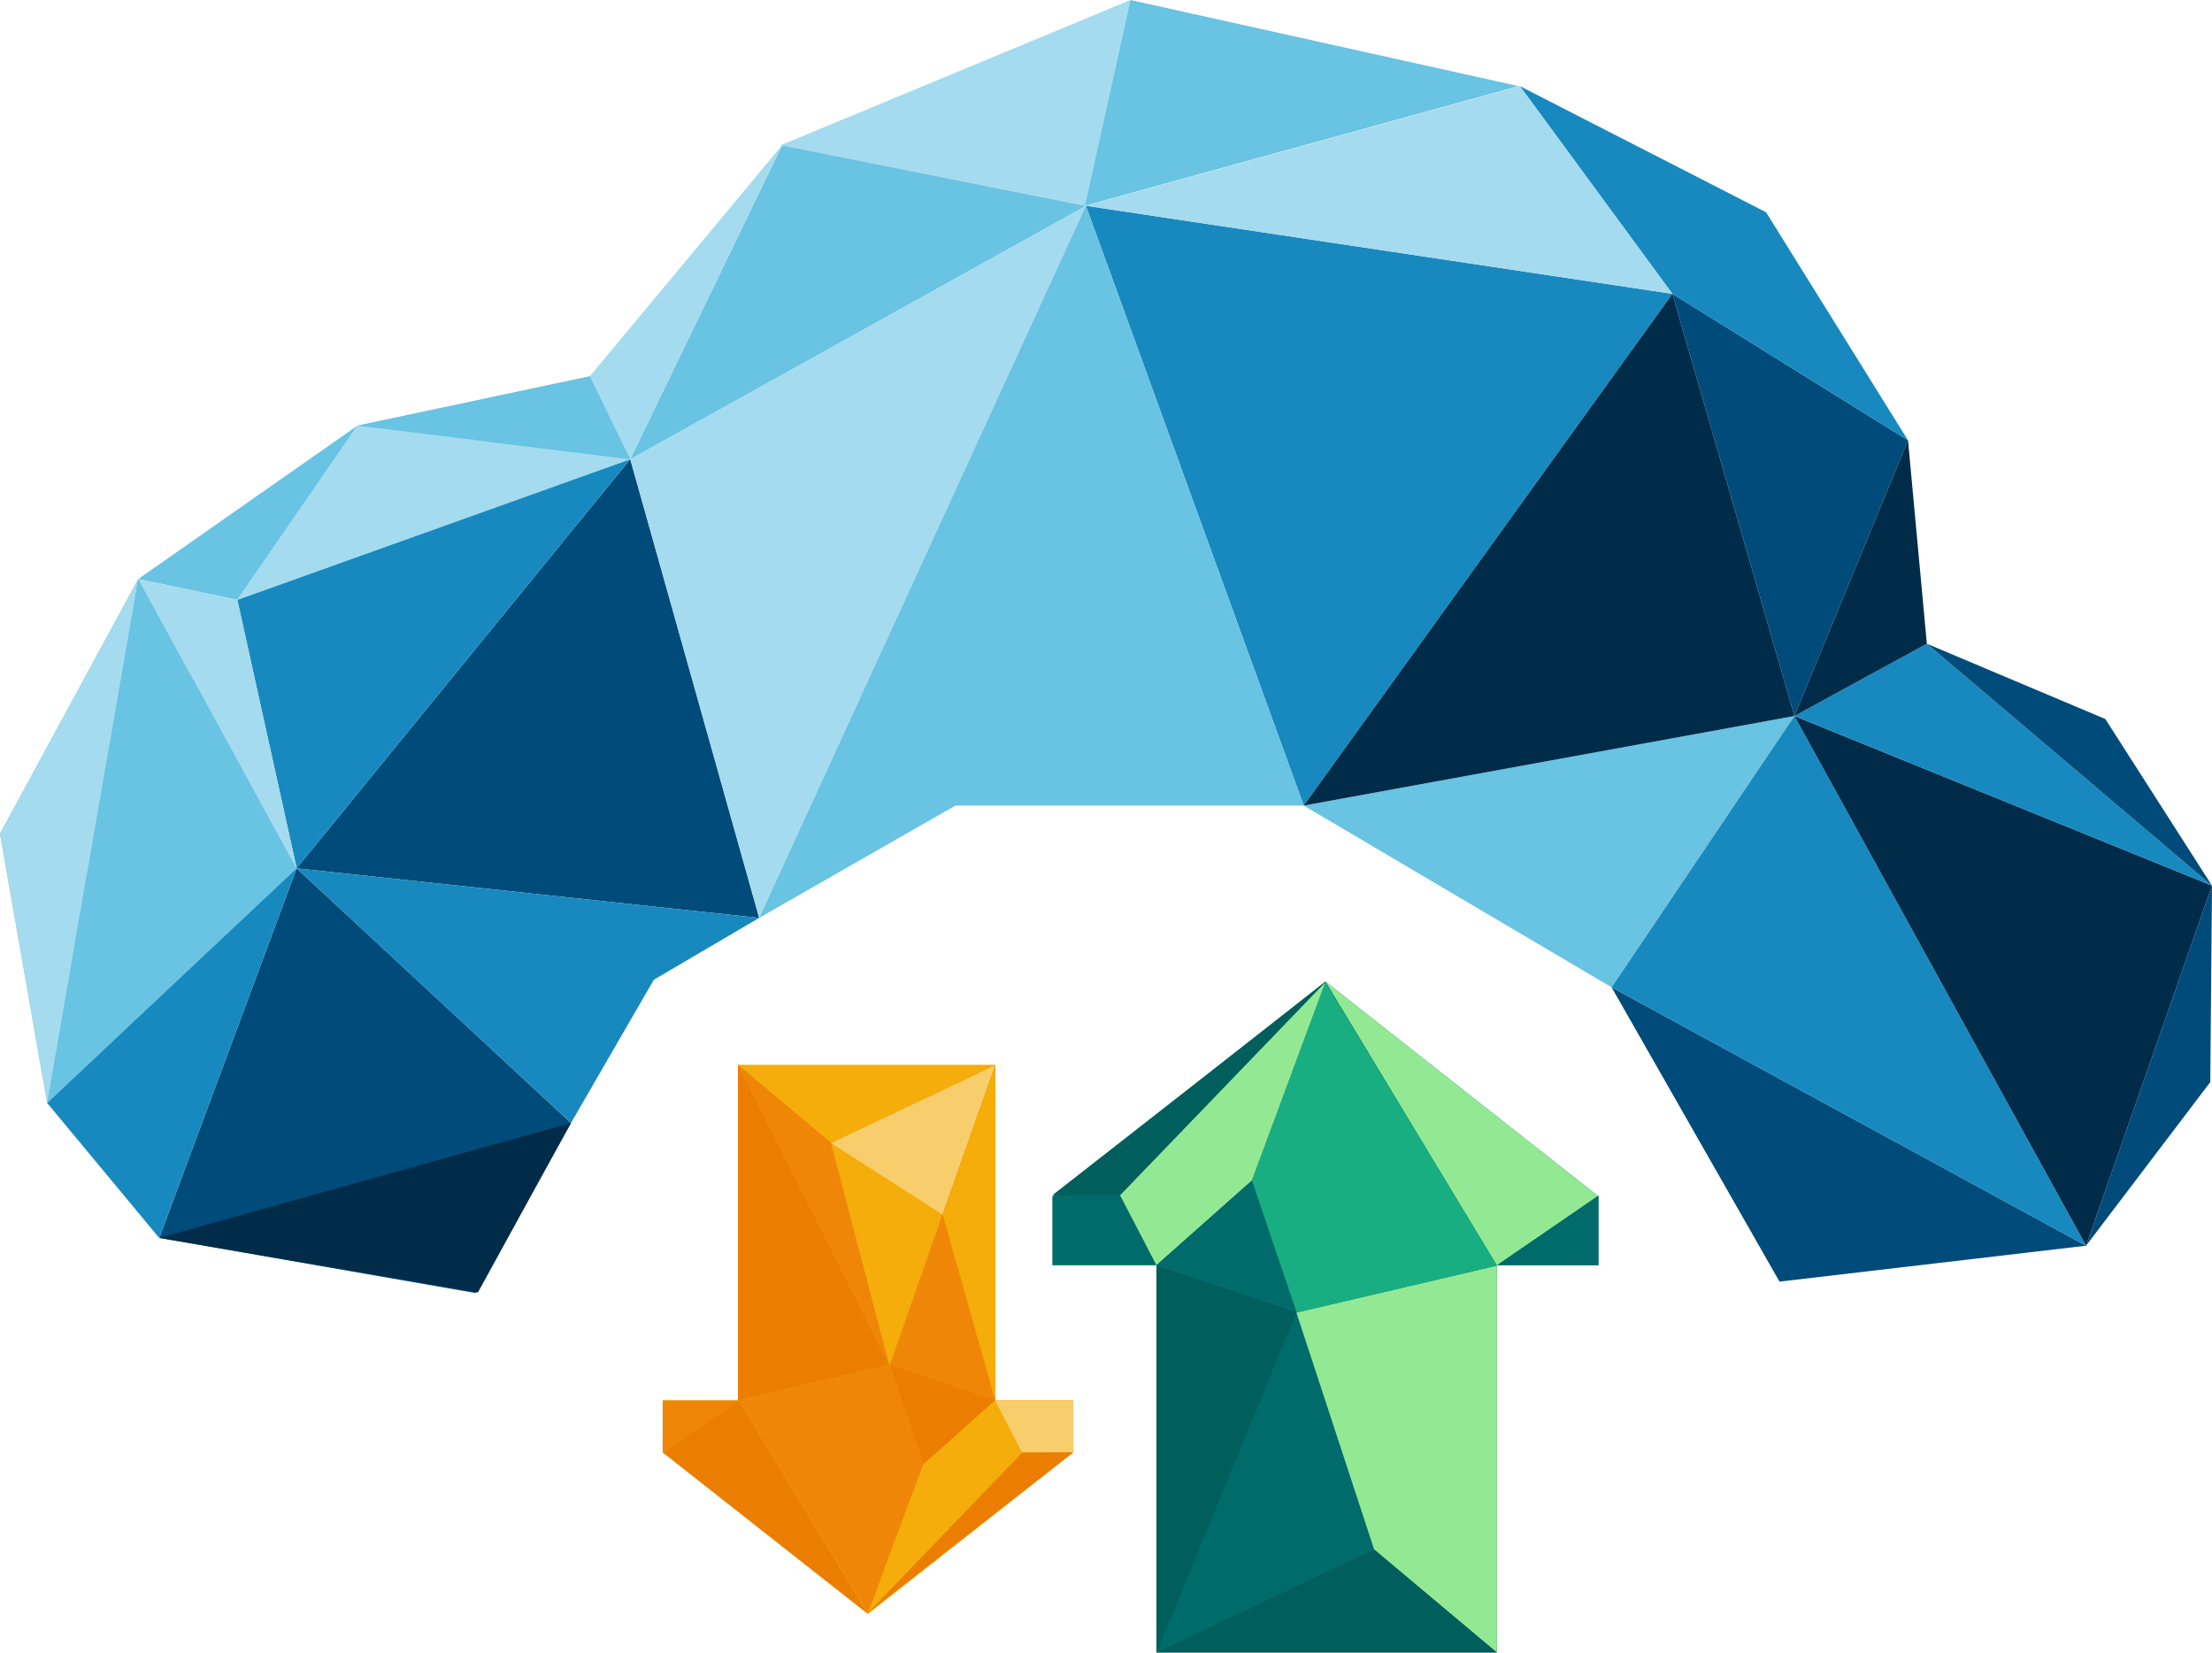<?xml version="1.0" encoding="UTF-8"?>
<svg xmlns="http://www.w3.org/2000/svg" id="Layer_1" version="1.1" viewBox="0 0 1022.4 763.9">
  <!-- Generator: Adobe Illustrator 29.2.0, SVG Export Plug-In . SVG Version: 2.1.0 Build 108)  -->
  <defs>
    <style>
      .st0 {
        fill: #f08608;
      }

      .st1 {
        fill: #93e993;
      }

      .st2 {
        fill: #006b6a;
      }

      .st3 {
        fill: #002c4a;
      }

      .st4 {
        fill: #eb7e00;
      }

      .st5 {
        fill: #a4dbee;
      }

      .st6 {
        fill: #1889be;
      }

      .st7 {
        fill: #69c3e2;
      }

      .st8 {
        fill: #f4ad0b;
      }

      .st9 {
        fill: #005e5d;
      }

      .st10 {
        fill: #004b7a;
      }

      .st11 {
        fill: #18ae82;
      }

      .st12 {
        fill: #f8ce6d;
      }
    </style>
  </defs>
  <g>
    <polygon class="st10" points="137.1 401.3 73.6 572.1 219.9 597.6 263.9 519 137.1 401.3"></polygon>
    <polygon class="st10" points="137.1 401.3 291.3 212.2 350.9 424.2 137.1 401.3"></polygon>
    <polygon class="st6" points="291.3 212.2 109.7 277.2 137.1 401.3 291.3 212.2"></polygon>
    <polygon class="st5" points="28.8 424.1 137.1 401.3 124.4 343.9 28.8 424.1"></polygon>
    <polygon class="st3" points="263.9 519 220.9 597.3 73.6 572.1 263.9 519"></polygon>
    <polygon class="st6" points="350.9 424.2 137.1 401.3 263.9 519 302.2 452.8 350.9 424.2"></polygon>
    <polygon class="st5" points="291.3 212.2 501.9 95.1 350.9 424.2 291.3 212.2"></polygon>
    <polygon class="st6" points="602.6 372.3 773 135.8 501.9 95.1 602.6 372.3"></polygon>
    <polygon class="st7" points="744.9 456.3 829.4 330.9 602.6 372.3 744.9 456.3"></polygon>
    <polygon class="st7" points="501.9 95.1 350.9 424.2 441.6 372.3 602.6 372.3 501.9 95.1"></polygon>
    <polygon class="st10" points="744.9 456.3 964.2 575.7 822.5 592.3 744.9 456.3"></polygon>
    <polygon class="st3" points="773 135.8 829.4 330.9 602.6 372.3 773 135.8"></polygon>
    <polygon class="st7" points="137.1 401.3 27.3 424 73.6 572.1 137.1 401.3"></polygon>
    <polygon class="st6" points="829.4 330.9 964.2 575.7 744.9 456.3 829.4 330.9"></polygon>
    <polygon class="st10" points="773 135.8 881.9 203.5 829.4 330.9 773 135.8"></polygon>
    <polygon class="st7" points="501.9 95.1 361.5 67.1 291.3 212.2 501.9 95.1"></polygon>
    <polygon class="st6" points="773 135.8 702.5 39.8 816.3 98.1 881.9 203.5 773 135.8"></polygon>
    <polygon class="st3" points="829.4 330.9 1022.4 409.3 964.2 575.7 829.4 330.9"></polygon>
    <polygon class="st5" points="28.8 424.1 73.6 572.1 21.8 509.7 28.8 424.1"></polygon>
    <polygon class="st10" points="1022.4 409.3 1021.6 500.1 964.2 575.7 1022.4 409.3"></polygon>
    <polygon class="st5" points="702.5 39.8 501.9 95.1 773 135.8 702.5 39.8"></polygon>
    <polygon class="st7" points="291.3 212.2 272.6 173.9 109.7 277.2 291.3 212.2"></polygon>
    <polygon class="st6" points="829.4 330.9 890.6 297.5 1022.4 409.3 829.4 330.9"></polygon>
    <polygon class="st3" points="881.9 203.5 890.6 297.5 829.4 330.9 881.9 203.5"></polygon>
    <polygon class="st5" points="272.6 173.9 165.2 196.7 109.7 277.2 272.6 173.9"></polygon>
    <polygon class="st10" points="890.6 297.5 973.1 332.3 1022.4 409.3 890.6 297.5"></polygon>
    <polygon class="st5" points="361.5 67.1 272.6 173.9 291.3 212.2 361.5 67.1"></polygon>
    <polygon class="st7" points="109.7 277.2 28.8 424.1 124.4 343.9 109.7 277.2"></polygon>
    <polygon class="st7" points="21.8 509.7 28.8 424.1 0 385.3 21.8 509.7"></polygon>
    <polygon class="st7" points="63.9 267.6 0 385.3 28.8 424.1 63.9 267.6"></polygon>
    <polygon class="st7" points="63.9 267.6 165.2 196.7 109.7 277.2 63.9 267.6"></polygon>
    <polygon class="st5" points="28.8 424.1 109.7 277.2 63.9 267.6 28.8 424.1"></polygon>
    <polygon class="st5" points="522.5 0 501.4 95.1 360.9 67.1 522.5 0"></polygon>
    <polygon class="st7" points="701.9 39.8 522.5 0 501.4 95.1 701.9 39.8"></polygon>
    <polygon class="st6" points="73.6 572.1 137.1 401.3 21.8 509.7 73.6 572.1"></polygon>
    <polygon class="st5" points="21.8 509.7 63.9 267.6 0 385.3 21.8 509.7"></polygon>
    <polygon class="st7" points="63.9 267.6 21.8 509.7 137.1 401.3 63.9 267.6"></polygon>
    <polygon class="st5" points="165.2 196.7 291.3 212.2 109.7 277.2 165.2 196.7"></polygon>
    <polygon class="st7" points="272.6 173.9 165.2 196.7 291.3 212.2 272.6 173.9"></polygon>
    <polygon class="st5" points="63.9 267.6 137.1 401.3 109.7 277.2 63.9 267.6"></polygon>
  </g>
  <g>
    <g>
      <polygon class="st2" points="738.8 552.9 612.6 453.6 486.5 552.9 486.5 584.7 534.5 584.7 534.5 763.7 691.9 763.7 691.9 584.7 738.8 584.7 738.8 552.9"></polygon>
      <polygon class="st1" points="691.9 763.9 635.2 716.3 599.2 606.6 691.9 584.9 691.9 763.9"></polygon>
      <polygon class="st1" points="691.9 584.9 612.6 453.6 738.8 552.9 691.9 584.9"></polygon>
      <polygon class="st2" points="738.8 584.7 738.8 552.5 691.9 584.7 738.8 584.7"></polygon>
      <polygon class="st11" points="612.6 454 578.6 545.7 599.2 606.6 691.9 584.9 612.6 454"></polygon>
      <polygon class="st1" points="534.5 584.7 486.5 584.7 612.6 453.9 578.6 545.6 534.5 584.7"></polygon>
      <polygon class="st9" points="599.2 606.6 534.5 763.9 534.5 584.9 578.6 545.7 599.2 606.6"></polygon>
      <polygon class="st2" points="534.5 584.7 517.7 552.4 486.5 552.9 486.5 584.7 534.5 584.7"></polygon>
      <polygon class="st9" points="517.7 552.3 486.5 552.3 612.6 453.8 517.7 552.3"></polygon>
      <polygon class="st9" points="691.9 763.7 635.2 716.1 534.5 763.7 691.9 763.7"></polygon>
      <polygon class="st2" points="599.2 606.6 534.5 584.9 578.6 545.7 599.2 606.6"></polygon>
    </g>
    <g>
      <g>
        <polygon class="st8" points="306.3 671.2 401.2 745.9 496.1 671.2 496.1 647.2 460 647.2 460 492.2 341.1 492.2 341.1 647.2 306.3 647.2 306.3 671.2"></polygon>
        <polygon class="st0" points="341.1 492 384 527.9 411 630.8 341.1 647.1 341.1 492"></polygon>
        <polygon class="st4" points="341.5 647.1 401.2 745.9 306.3 671.2 341.5 647.1"></polygon>
        <polygon class="st0" points="306.3 647.2 306.3 671.5 341.5 647.2 306.3 647.2"></polygon>
        <polygon class="st0" points="401.2 745.6 426.8 676.6 411.3 630.8 341.5 647.1 401.2 745.6"></polygon>
        <polygon class="st8" points="459.9 647.2 496.1 647.2 401.2 745.7 426.8 676.7 459.9 647.2"></polygon>
        <polygon class="st0" points="411.3 630.8 435.6 561.3 460 492 460 647.1 426.9 676.6 411.3 630.8"></polygon>
        <polygon class="st12" points="459.9 647.2 472.6 671.6 496.1 671.2 496.1 647.2 459.9 647.2"></polygon>
        <polygon class="st4" points="472.6 671.2 496.1 671.2 401.2 745.4 472.6 671.2"></polygon>
        <polygon class="st8" points="341.5 492.2 384.2 528.1 459.9 492.2 341.5 492.2"></polygon>
        <polygon class="st4" points="411.3 630.8 459.9 647.1 426.8 676.6 411.3 630.8"></polygon>
      </g>
      <polygon class="st12" points="435.6 561.3 384.2 528.3 459.9 492.4 435.6 561.3"></polygon>
      <polygon class="st8" points="460 647.1 435.7 561.3 460 492.4 460 647.1"></polygon>
      <polygon class="st4" points="410.9 630.8 341.1 647.1 341.1 492.4 410.9 630.8"></polygon>
    </g>
  </g>
</svg>
